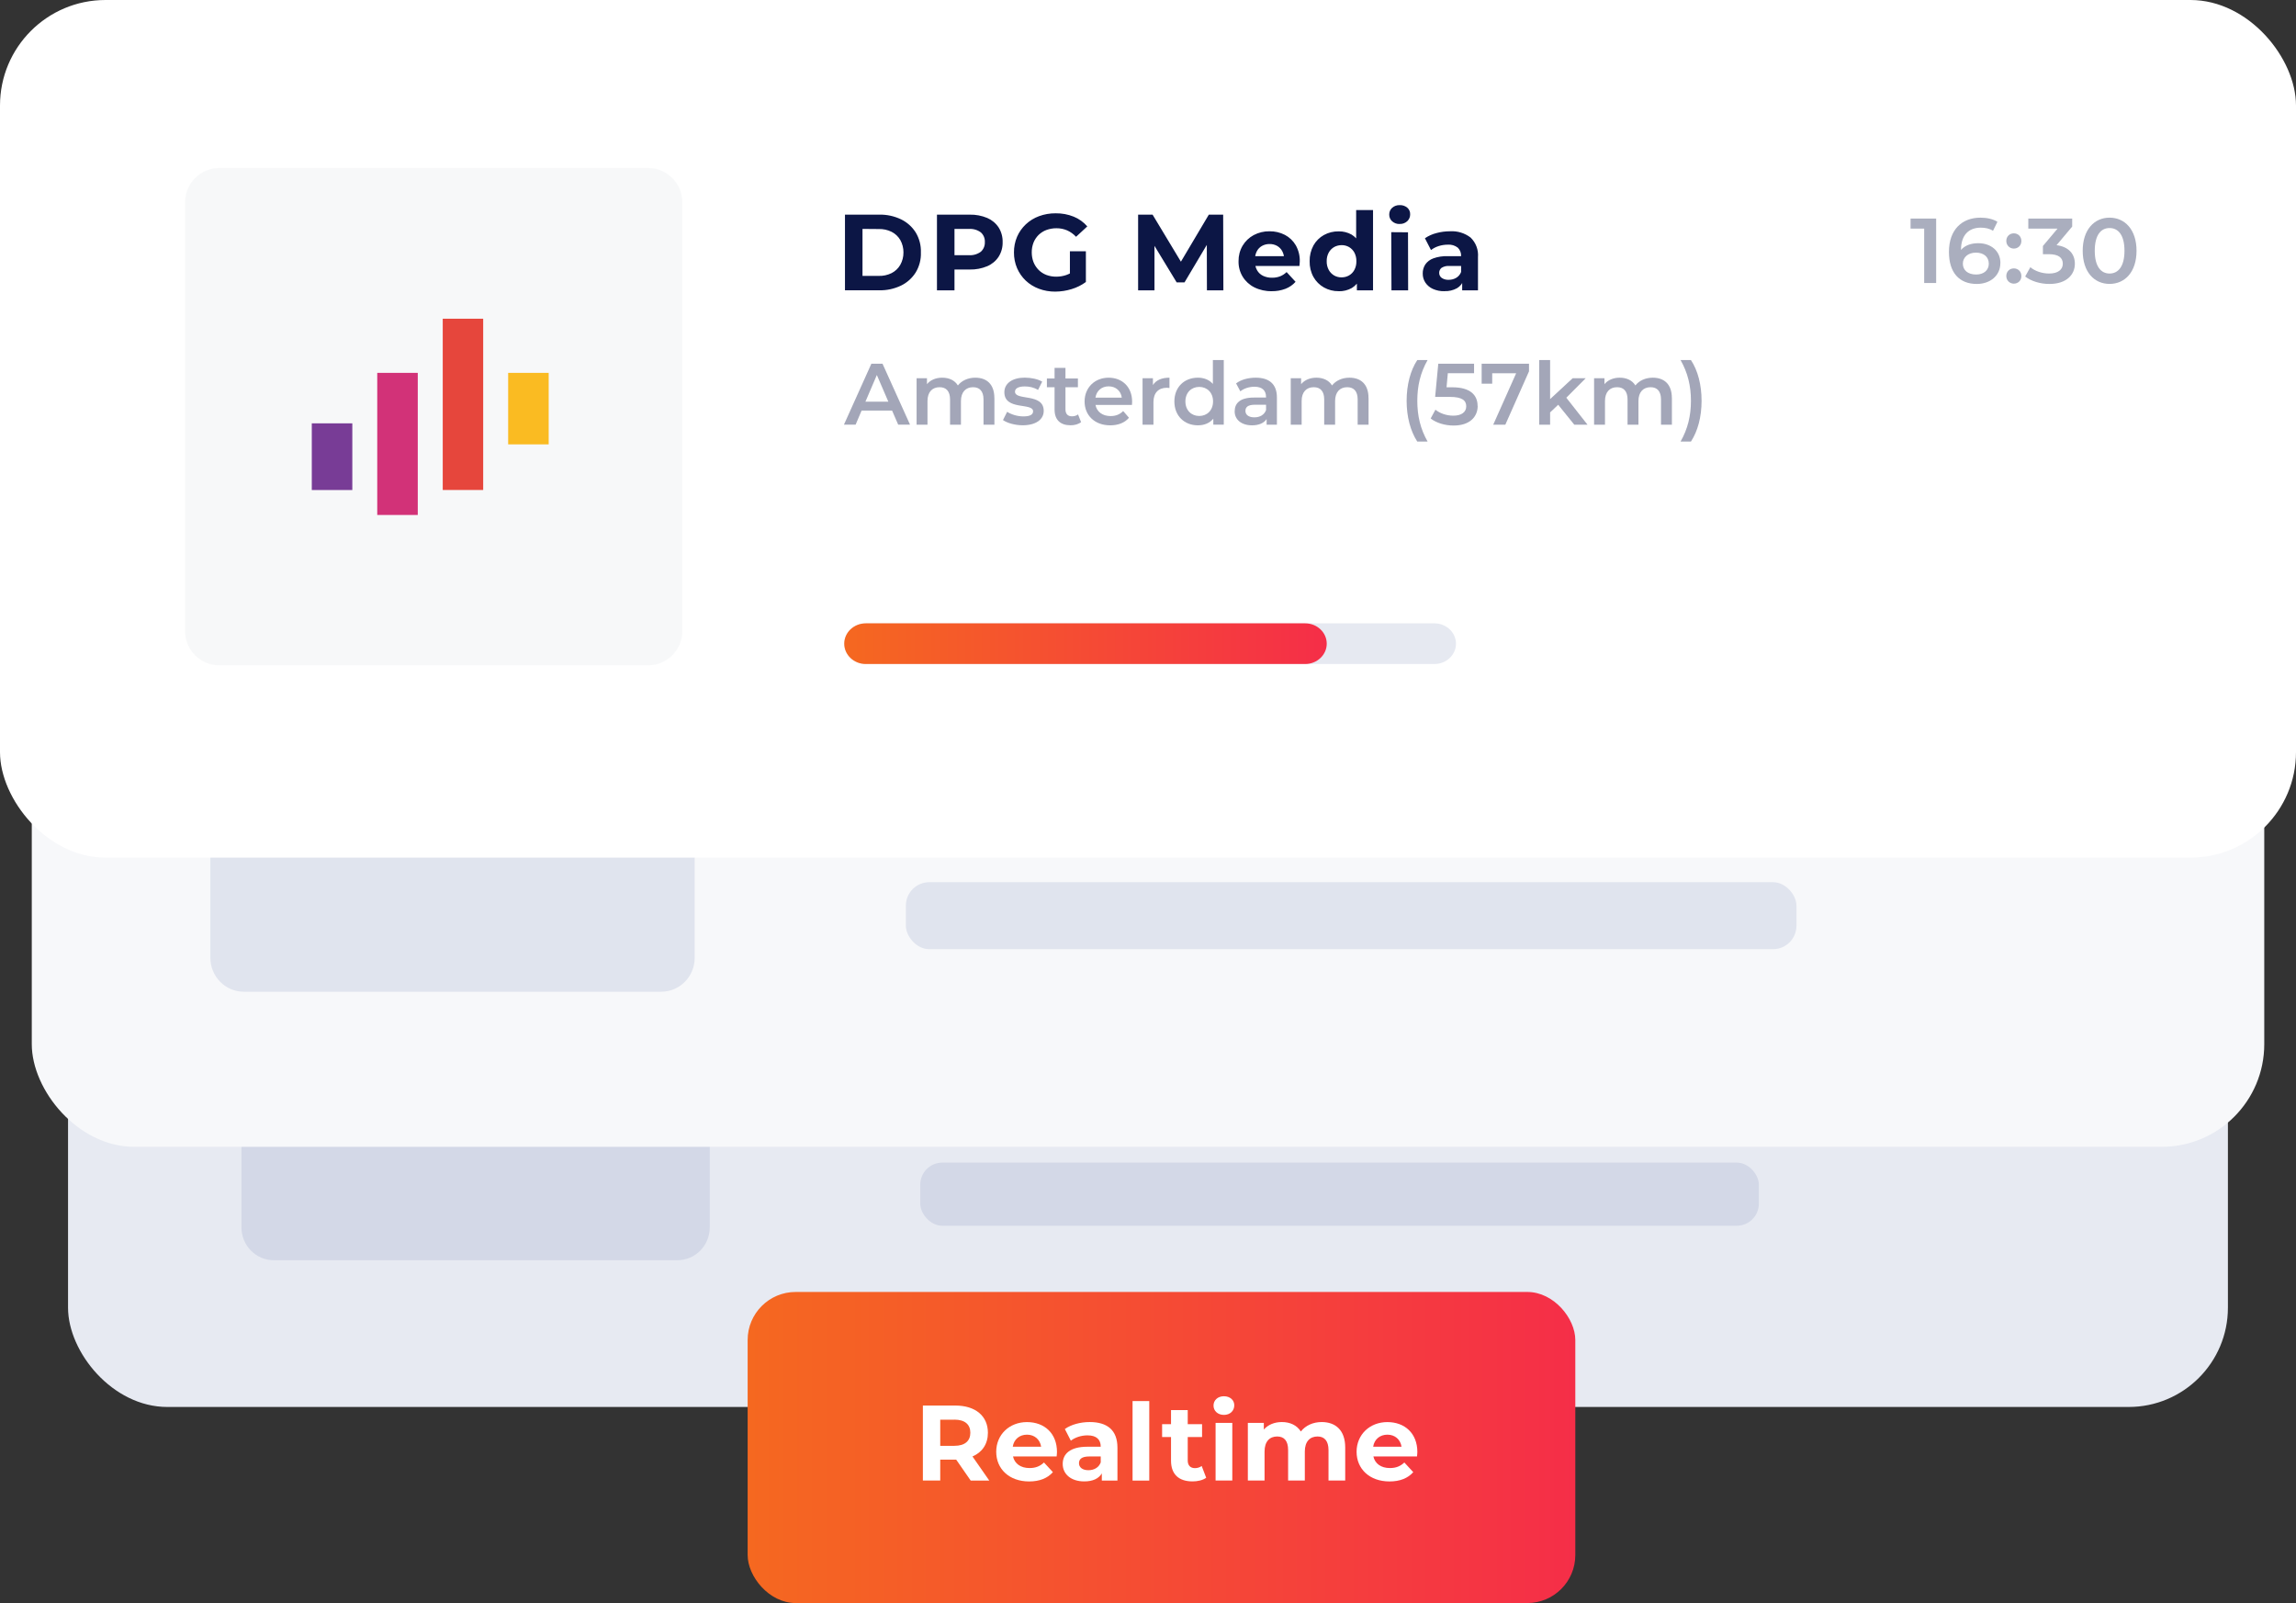 <svg xmlns="http://www.w3.org/2000/svg" xmlns:xlink="http://www.w3.org/1999/xlink" id="Laag_1" data-name="Laag 1" viewBox="0 0 533.15 372.15"><rect x="0" y="0" width="533.15" height="372.15" fill="#333333" stroke="none"/><defs><linearGradient id="Naamloos_verloop_6" data-name="Naamloos verloop 6" x1="196.04" y1="149.43" x2="308.08" y2="149.43" gradientUnits="userSpaceOnUse"><stop offset="0" stop-color="#f56820"></stop><stop offset="1" stop-color="#f52e48"></stop></linearGradient><linearGradient id="Naamloos_verloop_6-2" data-name="Naamloos verloop 6" x1="173.61" y1="336.04" x2="365.8" y2="336.04" xlink:href="#Naamloos_verloop_6"></linearGradient></defs><g><rect x="15.8" y="139.34" width="501.54" height="187.29" rx="23.05" ry="23.05" fill="#e7eaf2" stroke-width="0"></rect><rect x="213.69" y="269.9" width="194.73" height="14.66" rx="5.13" ry="5.13" fill="#d3d8e7" stroke-width="0"></rect><path d="M63.57,182.07h93.74c4.14,0,7.5,3.41,7.5,7.62v95.25c0,4.21-3.36,7.62-7.5,7.62H63.57c-4.14,0-7.5-3.41-7.5-7.62v-95.25c0-4.21,3.36-7.62,7.5-7.62Z" fill="#d3d8e7" stroke-width="0"></path><rect x="7.38" y="72.65" width="518.4" height="193.59" rx="23.83" ry="23.83" fill="#f7f8fa" stroke-width="0"></rect><path d="M56.61,115.97h96.94c4.28,0,7.76,3.53,7.76,7.88v98.5c0,4.35-3.47,7.88-7.76,7.88H56.61c-4.28,0-7.76-3.53-7.76-7.88v-98.5c0-4.35,3.47-7.88,7.76-7.88Z" fill="#e0e4ee" stroke-width="0"></path><rect width="533.15" height="199.1" rx="24.5" ry="24.5" fill="#fff" stroke-width="0"></rect><rect x="210.35" y="204.8" width="206.8" height="15.56" rx="5.45" ry="5.45" fill="#e0e4ee" stroke-width="0"></rect><path d="M50.94,39h99.54c4.4,0,7.96,3.57,7.96,7.96v99.54c0,4.4-3.57,7.96-7.96,7.96H50.94c-4.4,0-7.96-3.57-7.96-7.96V46.96c0-4.4,3.57-7.96,7.96-7.96Z" fill="#f0f2f5" opacity=".5" stroke-width="0"></path><g><path d="M449.59,50.74v14.96h-2.78v-12.63h-3.16v-2.33h5.94Z" fill="#aaaebe" stroke-width="0"></path><path d="M464.5,61.07c0,2.97-2.41,4.85-5.47,4.85-4.08,0-6.47-2.63-6.47-7.44,0-5.13,2.99-7.95,7.33-7.95,1.5,0,2.93.32,3.93.96l-1.03,2.09c-.81-.53-1.79-.73-2.84-.73-2.82,0-4.59,1.75-4.59,5.15v.02c.9-1.05,2.33-1.56,4-1.56,2.95,0,5.15,1.79,5.15,4.59ZM461.81,61.19c0-1.56-1.18-2.54-2.99-2.54s-3.03,1.09-3.03,2.56,1.11,2.52,3.1,2.52c1.73,0,2.93-.98,2.93-2.54Z" fill="#aaaebe" stroke-width="0"></path><path d="M465.88,55.94c0-1.07.79-1.77,1.75-1.77s1.75.71,1.75,1.77-.79,1.77-1.75,1.77-1.75-.75-1.75-1.77ZM465.88,64.08c0-1.07.79-1.77,1.75-1.77s1.75.7,1.75,1.77-.79,1.77-1.75,1.77-1.75-.75-1.75-1.77Z" fill="#aaaebe" stroke-width="0"></path><path d="M481.8,61.22c0,2.52-1.9,4.7-5.92,4.7-2.12,0-4.23-.64-5.62-1.73l1.2-2.16c1.07.9,2.69,1.47,4.38,1.47,1.99,0,3.16-.88,3.16-2.27s-.98-2.22-3.25-2.22h-1.37v-1.9l3.4-4.04h-6.79v-2.33h10.19v1.86l-3.63,4.32c2.82.36,4.25,2.05,4.25,4.29Z" fill="#aaaebe" stroke-width="0"></path><path d="M483.62,58.22c0-4.91,2.69-7.69,6.24-7.69s6.26,2.78,6.26,7.69-2.69,7.69-6.26,7.69-6.24-2.78-6.24-7.69ZM493.32,58.22c0-3.61-1.41-5.28-3.46-5.28s-3.44,1.67-3.44,5.28,1.41,5.28,3.44,5.28,3.46-1.67,3.46-5.28Z" fill="#aaaebe" stroke-width="0"></path></g><path d="M201.04,144.71h132.05c2.76,0,5,2.12,5,4.72s-2.24,4.72-5,4.72h-132.05c-2.76,0-5-2.12-5-4.72s2.24-4.72,5-4.72Z" fill="#e6e9f1" stroke-width="0"></path><path d="M201.04,144.71h102.04c2.76,0,5,2.12,5,4.72s-2.24,4.72-5,4.72h-102.04c-2.76,0-5-2.12-5-4.72s2.24-4.72,5-4.72Z" fill="url(#Naamloos_verloop_6)" stroke-width="0"></path><g><path d="M72.4,98.28h9.41v15.48h-9.41v-15.48Z" fill="#783c96" stroke-width="0"></path><path d="M118,86.56h9.41v16.6h-9.41v-16.6Z" fill="#fabb22" stroke-width="0"></path><path d="M87.6,86.56h9.41v32.99h-9.41v-32.99Z" fill="#d23278" stroke-width="0"></path><path d="M102.81,73.99h9.39v39.76h-9.39v-39.76Z" fill="#e6463c" stroke-width="0"></path></g><rect x="173.61" y="299.93" width="192.19" height="72.22" rx="11.15" ry="11.15" fill="url(#Naamloos_verloop_6-2)" stroke-width="0"></rect></g><g><path d="M225.4,343.71l-3.36-4.85h-3.71v4.85h-4.03v-17.41h7.54c4.65,0,7.56,2.41,7.56,6.32,0,2.61-1.32,4.53-3.58,5.5l3.9,5.6h-4.33ZM221.61,329.58h-3.28v6.07h3.28c2.46,0,3.71-1.14,3.71-3.04s-1.24-3.04-3.71-3.04Z" fill="#fff" stroke-width="0"></path><path d="M245.35,338.12h-10.12c.37,1.67,1.79,2.69,3.83,2.69,1.42,0,2.44-.42,3.36-1.29l2.07,2.24c-1.24,1.42-3.11,2.16-5.52,2.16-4.63,0-7.64-2.91-7.64-6.89s3.06-6.89,7.14-6.89,6.97,2.64,6.97,6.94c0,.3-.05.72-.08,1.05ZM235.17,335.85h6.59c-.27-1.69-1.54-2.79-3.28-2.79s-3.04,1.07-3.31,2.79Z" fill="#fff" stroke-width="0"></path><path d="M259.48,336.08v7.64h-3.63v-1.67c-.72,1.22-2.11,1.86-4.08,1.86-3.13,0-5-1.74-5-4.05s1.67-4,5.75-4h3.08c0-1.67-.99-2.64-3.08-2.64-1.42,0-2.89.47-3.86,1.24l-1.39-2.71c1.47-1.05,3.63-1.62,5.77-1.62,4.08,0,6.44,1.89,6.44,5.94ZM255.6,339.49v-1.37h-2.66c-1.82,0-2.39.67-2.39,1.57,0,.97.82,1.62,2.19,1.62,1.29,0,2.41-.6,2.86-1.81Z" fill="#fff" stroke-width="0"></path><path d="M262.99,325.26h3.88v18.46h-3.88v-18.46Z" fill="#fff" stroke-width="0"></path><path d="M280.08,343.07c-.8.57-1.97.84-3.16.84-3.16,0-5-1.62-5-4.8v-5.5h-2.07v-2.99h2.07v-3.26h3.88v3.26h3.33v2.99h-3.33v5.45c0,1.14.62,1.77,1.67,1.77.57,0,1.14-.17,1.57-.5l1.05,2.74Z" fill="#fff" stroke-width="0"></path><path d="M281.79,326.3c0-1.22.97-2.16,2.41-2.16s2.41.9,2.41,2.09c0,1.29-.97,2.24-2.41,2.24s-2.41-.95-2.41-2.16ZM282.27,330.33h3.88v13.38h-3.88v-13.38Z" fill="#fff" stroke-width="0"></path><path d="M312.37,336.05v7.66h-3.88v-7.07c0-2.16-.97-3.16-2.54-3.16-1.74,0-2.96,1.12-2.96,3.51v6.72h-3.88v-7.07c0-2.16-.92-3.16-2.54-3.16-1.72,0-2.93,1.12-2.93,3.51v6.72h-3.88v-13.38h3.71v1.54c1-1.14,2.49-1.74,4.2-1.74,1.87,0,3.46.72,4.4,2.19,1.07-1.37,2.81-2.19,4.83-2.19,3.18,0,5.47,1.84,5.47,5.92Z" fill="#fff" stroke-width="0"></path><path d="M329.03,338.12h-10.12c.37,1.67,1.79,2.69,3.83,2.69,1.42,0,2.44-.42,3.36-1.29l2.07,2.24c-1.24,1.42-3.11,2.16-5.52,2.16-4.63,0-7.64-2.91-7.64-6.89s3.06-6.89,7.14-6.89,6.97,2.64,6.97,6.94c0,.3-.05.72-.08,1.05ZM318.86,335.85h6.59c-.27-1.69-1.54-2.79-3.28-2.79s-3.04,1.07-3.31,2.79Z" fill="#fff" stroke-width="0"></path></g><g><path d="M196.21,67.4v-17.57h7.98c1.74-.04,3.47.34,5.04,1.09,1.4.68,2.58,1.73,3.41,3.05.84,1.4,1.26,3.01,1.2,4.64.06,1.63-.36,3.24-1.2,4.63-.83,1.32-2.01,2.38-3.41,3.06-1.57.75-3.3,1.13-5.04,1.09h-7.98ZM200.28,64.05h3.71c1.06.04,2.1-.18,3.05-.65.84-.43,1.54-1.09,2.01-1.91.49-.88.75-1.87.74-2.88.01-1.01-.24-2.01-.74-2.9-.48-.81-1.17-1.47-2.01-1.89-.95-.47-1.99-.69-3.05-.65l-3.71-.03v10.91ZM217.57,67.4v-17.57h7.61c1.39-.03,2.78.23,4.07.77,1.07.46,1.99,1.22,2.64,2.2.64,1.02.96,2.21.93,3.41.03,1.2-.29,2.37-.93,3.39-.64.98-1.56,1.74-2.64,2.2-1.29.54-2.67.8-4.07.77h-5.35l1.81-1.84v6.68h-4.06ZM221.64,61.17l-1.81-1.93h5.12c1,.08,2-.21,2.81-.8.63-.57.97-1.39.93-2.23.05-.85-.29-1.69-.93-2.26-.81-.6-1.81-.88-2.81-.8h-5.12l1.81-1.93v9.96ZM245.06,67.7c-1.31.01-2.6-.21-3.83-.67-1.13-.42-2.17-1.06-3.05-1.89-.86-.82-1.54-1.8-2.01-2.89-.49-1.15-.73-2.39-.72-3.64-.01-1.25.23-2.49.72-3.64.47-1.09,1.16-2.07,2.03-2.89.88-.83,1.93-1.47,3.06-1.89,1.24-.46,2.55-.68,3.87-.67,1.44-.02,2.87.24,4.2.78,1.21.49,2.29,1.27,3.15,2.26l-2.61,2.41c-.59-.63-1.29-1.14-2.08-1.49-.78-.33-1.62-.5-2.46-.49-.8-.01-1.59.13-2.34.4-.68.25-1.3.65-1.82,1.15-.51.51-.91,1.11-1.18,1.78-.28.73-.42,1.5-.41,2.28,0,.77.13,1.54.41,2.26.27.67.67,1.28,1.18,1.8.51.51,1.13.91,1.81,1.17.73.27,1.51.41,2.3.4.8,0,1.59-.13,2.34-.39.82-.29,1.58-.74,2.23-1.32l2.31,2.94c-1,.74-2.13,1.3-3.33,1.66-1.22.38-2.5.57-3.78.58h0ZM248.44,64.94v-6.6h3.71v7.13l-3.71-.53ZM264.28,67.4v-17.57h3.36l7.47,12.4h-1.77l7.36-12.4h3.33l.05,17.57h-3.82l-.03-11.72h.7l-5.87,9.87h-1.83l-6-9.87h.85v11.72h-3.82ZM295.3,67.6c-1.4.03-2.8-.28-4.05-.9-1.11-.56-2.05-1.42-2.7-2.48-.65-1.08-.98-2.32-.95-3.58-.02-1.26.3-2.51.94-3.6.62-1.04,1.51-1.89,2.57-2.46,1.13-.6,2.4-.91,3.68-.89,1.24-.02,2.47.27,3.58.84,1.05.55,1.92,1.38,2.52,2.41.64,1.14.97,2.44.93,3.75,0,.15,0,.32-.03.51-.02.19-.03.37-.05.54h-10.96v-2.27h8.91l-1.51.68c.02-.64-.13-1.27-.43-1.84-.27-.51-.68-.93-1.18-1.22-.54-.3-1.14-.45-1.76-.44-.62-.01-1.23.14-1.77.44-.51.29-.92.71-1.19,1.23-.3.58-.45,1.23-.43,1.89v.6c-.01.68.15,1.35.49,1.94.32.56.8,1,1.38,1.28.66.31,1.37.46,2.09.44.65.01,1.29-.1,1.89-.33.56-.23,1.06-.56,1.49-.98l2.08,2.26c-.64.72-1.44,1.27-2.34,1.62-1.03.39-2.12.58-3.23.56ZM310.86,67.6c-1.2.02-2.39-.28-3.44-.87-1.01-.57-1.85-1.41-2.42-2.42-.62-1.12-.92-2.39-.89-3.66-.03-1.28.28-2.55.89-3.68.57-1.01,1.41-1.85,2.42-2.41,1.05-.58,2.24-.87,3.44-.85,1.05-.02,2.08.24,2.99.75.88.54,1.58,1.33,1.98,2.28.51,1.24.75,2.58.7,3.92.05,1.33-.18,2.66-.67,3.9-.39.95-1.07,1.76-1.95,2.3-.93.52-1.98.78-3.05.75ZM311.53,64.39c.61,0,1.21-.15,1.73-.45.53-.31.96-.75,1.24-1.29.32-.61.48-1.3.46-2,.02-.7-.14-1.39-.46-2.01-.29-.53-.71-.97-1.23-1.28-.53-.3-1.12-.46-1.73-.45-.62,0-1.22.15-1.76.45-.52.31-.95.75-1.24,1.28-.33.62-.49,1.31-.47,2.01-.02.69.14,1.38.47,2,.29.54.72.98,1.24,1.29.53.31,1.14.46,1.76.45h0ZM315.08,67.4v-2.76l.08-4.02-.25-3.99v-7.86h3.92v18.63h-3.74ZM323.11,67.4l-.05-13.5,3.89.03.03,13.48h-3.87ZM325.02,52c-.64.03-1.28-.2-1.76-.63-.44-.4-.68-.96-.67-1.56-.01-.59.23-1.16.67-1.56.48-.43,1.11-.65,1.76-.63.64-.03,1.26.18,1.76.59.44.38.69.94.67,1.52.02.61-.23,1.2-.67,1.62-.48.44-1.11.67-1.76.64ZM339.53,67.4v-2.64l-.25-.58v-4.72c.04-.73-.24-1.45-.76-1.96-.67-.52-1.5-.77-2.34-.7-.72,0-1.44.11-2.12.33-.64.2-1.24.51-1.77.92l-1.41-2.74c.81-.55,1.71-.96,2.66-1.2,1.03-.28,2.09-.42,3.16-.42,1.72-.11,3.42.41,4.79,1.46,1.22,1.18,1.85,2.85,1.71,4.54v7.71h-3.66ZM335.41,67.6c-.93.03-1.86-.16-2.71-.54-.7-.32-1.3-.83-1.73-1.47-.4-.62-.61-1.34-.6-2.08-.02-.75.19-1.48.59-2.11.46-.66,1.12-1.15,1.87-1.42,1.07-.38,2.2-.55,3.34-.51h3.59v2.28h-3.16c-.66-.07-1.33.09-1.89.45-.33.28-.52.69-.52,1.13-.01.47.21.92.59,1.19.48.32,1.05.47,1.62.44.62,0,1.23-.15,1.76-.47.52-.31.92-.8,1.13-1.37l.6,1.81c-.25.83-.81,1.54-1.56,1.98-.89.49-1.9.72-2.91.68Z" fill="#0c1645" stroke-width="0"></path><g opacity=".38"><g><path d="M207.15,95.32h-7.08l-1.39,3.27h-2.71l6.37-14.15h2.59l6.39,14.15h-2.75l-1.42-3.27ZM206.28,93.25l-2.67-6.19-2.65,6.19h5.32Z" fill="#0c1645" stroke-width="0"></path><path d="M230.91,92.41v6.19h-2.53v-5.86c0-1.92-.89-2.85-2.43-2.85-1.66,0-2.81,1.09-2.81,3.23v5.48h-2.53v-5.86c0-1.92-.89-2.85-2.43-2.85-1.68,0-2.81,1.09-2.81,3.23v5.48h-2.53v-10.8h2.41v1.38c.81-.97,2.06-1.5,3.54-1.5,1.58,0,2.89.59,3.64,1.8.87-1.11,2.32-1.8,4.04-1.8,2.61,0,4.43,1.48,4.43,4.73Z" fill="#0c1645" stroke-width="0"></path><path d="M232.9,97.52l.97-1.92c.95.63,2.41,1.07,3.76,1.07,1.6,0,2.26-.44,2.26-1.19,0-2.06-6.67-.12-6.67-4.43,0-2.04,1.84-3.38,4.75-3.38,1.44,0,3.07.34,4.04.93l-.97,1.92c-1.03-.61-2.06-.81-3.09-.81-1.54,0-2.26.51-2.26,1.21,0,2.18,6.67.24,6.67,4.47,0,2.02-1.86,3.34-4.89,3.34-1.8,0-3.6-.53-4.57-1.21Z" fill="#0c1645" stroke-width="0"></path><path d="M251.03,98c-.61.49-1.52.73-2.43.73-2.37,0-3.72-1.25-3.72-3.64v-5.2h-1.78v-2.02h1.78v-2.47h2.53v2.47h2.89v2.02h-2.89v5.14c0,1.05.53,1.62,1.5,1.62.53,0,1.03-.14,1.42-.44l.71,1.8Z" fill="#0c1645" stroke-width="0"></path><path d="M262.85,94h-8.47c.3,1.58,1.62,2.59,3.5,2.59,1.21,0,2.16-.38,2.93-1.17l1.35,1.56c-.97,1.15-2.49,1.76-4.35,1.76-3.62,0-5.96-2.32-5.96-5.54s2.37-5.52,5.58-5.52,5.46,2.2,5.46,5.58c0,.2-.02.51-.04.75ZM254.36,92.32h6.13c-.2-1.56-1.4-2.63-3.05-2.63s-2.83,1.05-3.07,2.63Z" fill="#0c1645" stroke-width="0"></path><path d="M271.56,87.67v2.41c-.22-.04-.4-.06-.59-.06-1.92,0-3.13,1.13-3.13,3.34v5.24h-2.53v-10.8h2.41v1.58c.73-1.13,2.04-1.7,3.84-1.7Z" fill="#0c1645" stroke-width="0"></path><path d="M284.17,83.59v15h-2.43v-1.39c-.85,1.03-2.1,1.54-3.58,1.54-3.13,0-5.46-2.18-5.46-5.54s2.32-5.52,5.46-5.52c1.39,0,2.63.47,3.48,1.45v-5.54h2.53ZM281.68,93.19c0-2.06-1.39-3.37-3.21-3.37s-3.21,1.31-3.21,3.37,1.39,3.38,3.21,3.38,3.21-1.31,3.21-3.38Z" fill="#0c1645" stroke-width="0"></path><path d="M296.51,92.26v6.33h-2.39v-1.31c-.61.93-1.78,1.46-3.4,1.46-2.47,0-4.02-1.35-4.02-3.23s1.21-3.22,4.49-3.22h2.79v-.16c0-1.48-.89-2.35-2.69-2.35-1.21,0-2.47.4-3.27,1.07l-.99-1.84c1.15-.89,2.83-1.33,4.57-1.33,3.11,0,4.91,1.48,4.91,4.59ZM293.99,95.21v-1.25h-2.61c-1.72,0-2.18.65-2.18,1.43,0,.91.77,1.5,2.06,1.5s2.3-.57,2.73-1.68Z" fill="#0c1645" stroke-width="0"></path><path d="M317.79,92.41v6.19h-2.53v-5.86c0-1.92-.89-2.85-2.43-2.85-1.66,0-2.81,1.09-2.81,3.23v5.48h-2.53v-5.86c0-1.92-.89-2.85-2.43-2.85-1.68,0-2.81,1.09-2.81,3.23v5.48h-2.53v-10.8h2.41v1.38c.81-.97,2.06-1.5,3.54-1.5,1.58,0,2.89.59,3.64,1.8.87-1.11,2.32-1.8,4.04-1.8,2.61,0,4.43,1.48,4.43,4.73Z" fill="#0c1645" stroke-width="0"></path><path d="M326.63,93.05c0-3.72.89-7.06,2.47-9.46h2.4c-1.68,2.95-2.39,6-2.39,9.46s.71,6.51,2.39,9.46h-2.4c-1.58-2.45-2.47-5.74-2.47-9.46Z" fill="#0c1645" stroke-width="0"></path><path d="M343.13,94.24c0,2.49-1.8,4.55-5.6,4.55-2,0-4.02-.61-5.32-1.64l1.11-2.04c1.03.85,2.57,1.39,4.16,1.39,1.88,0,2.99-.83,2.99-2.16s-.87-2.2-3.8-2.2h-3.42l.73-7.7h8.31v2.2h-6.09l-.3,3.27h1.35c4.18,0,5.86,1.82,5.86,4.33Z" fill="#0c1645" stroke-width="0"></path><path d="M355.05,84.44v1.76l-5.5,12.39h-2.81l5.32-11.93h-5.56v2.41h-2.45v-4.63h11Z" fill="#0c1645" stroke-width="0"></path><path d="M361.83,93.96l-1.88,1.78v2.85h-2.53v-15h2.53v9.06l5.24-4.85h3.03l-4.51,4.53,4.93,6.27h-3.07l-3.74-4.63Z" fill="#0c1645" stroke-width="0"></path><path d="M388.23,92.41v6.19h-2.53v-5.86c0-1.92-.89-2.85-2.43-2.85-1.66,0-2.81,1.09-2.81,3.23v5.48h-2.53v-5.86c0-1.92-.89-2.85-2.43-2.85-1.68,0-2.81,1.09-2.81,3.23v5.48h-2.53v-10.8h2.41v1.38c.81-.97,2.06-1.5,3.54-1.5,1.58,0,2.89.59,3.64,1.8.87-1.11,2.32-1.8,4.04-1.8,2.61,0,4.43,1.48,4.43,4.73Z" fill="#0c1645" stroke-width="0"></path><path d="M390.24,102.51c1.68-2.95,2.41-6,2.41-9.46s-.73-6.51-2.41-9.46h2.41c1.6,2.41,2.47,5.74,2.47,9.46s-.87,7.01-2.47,9.46h-2.41Z" fill="#0c1645" stroke-width="0"></path></g></g></g></svg>